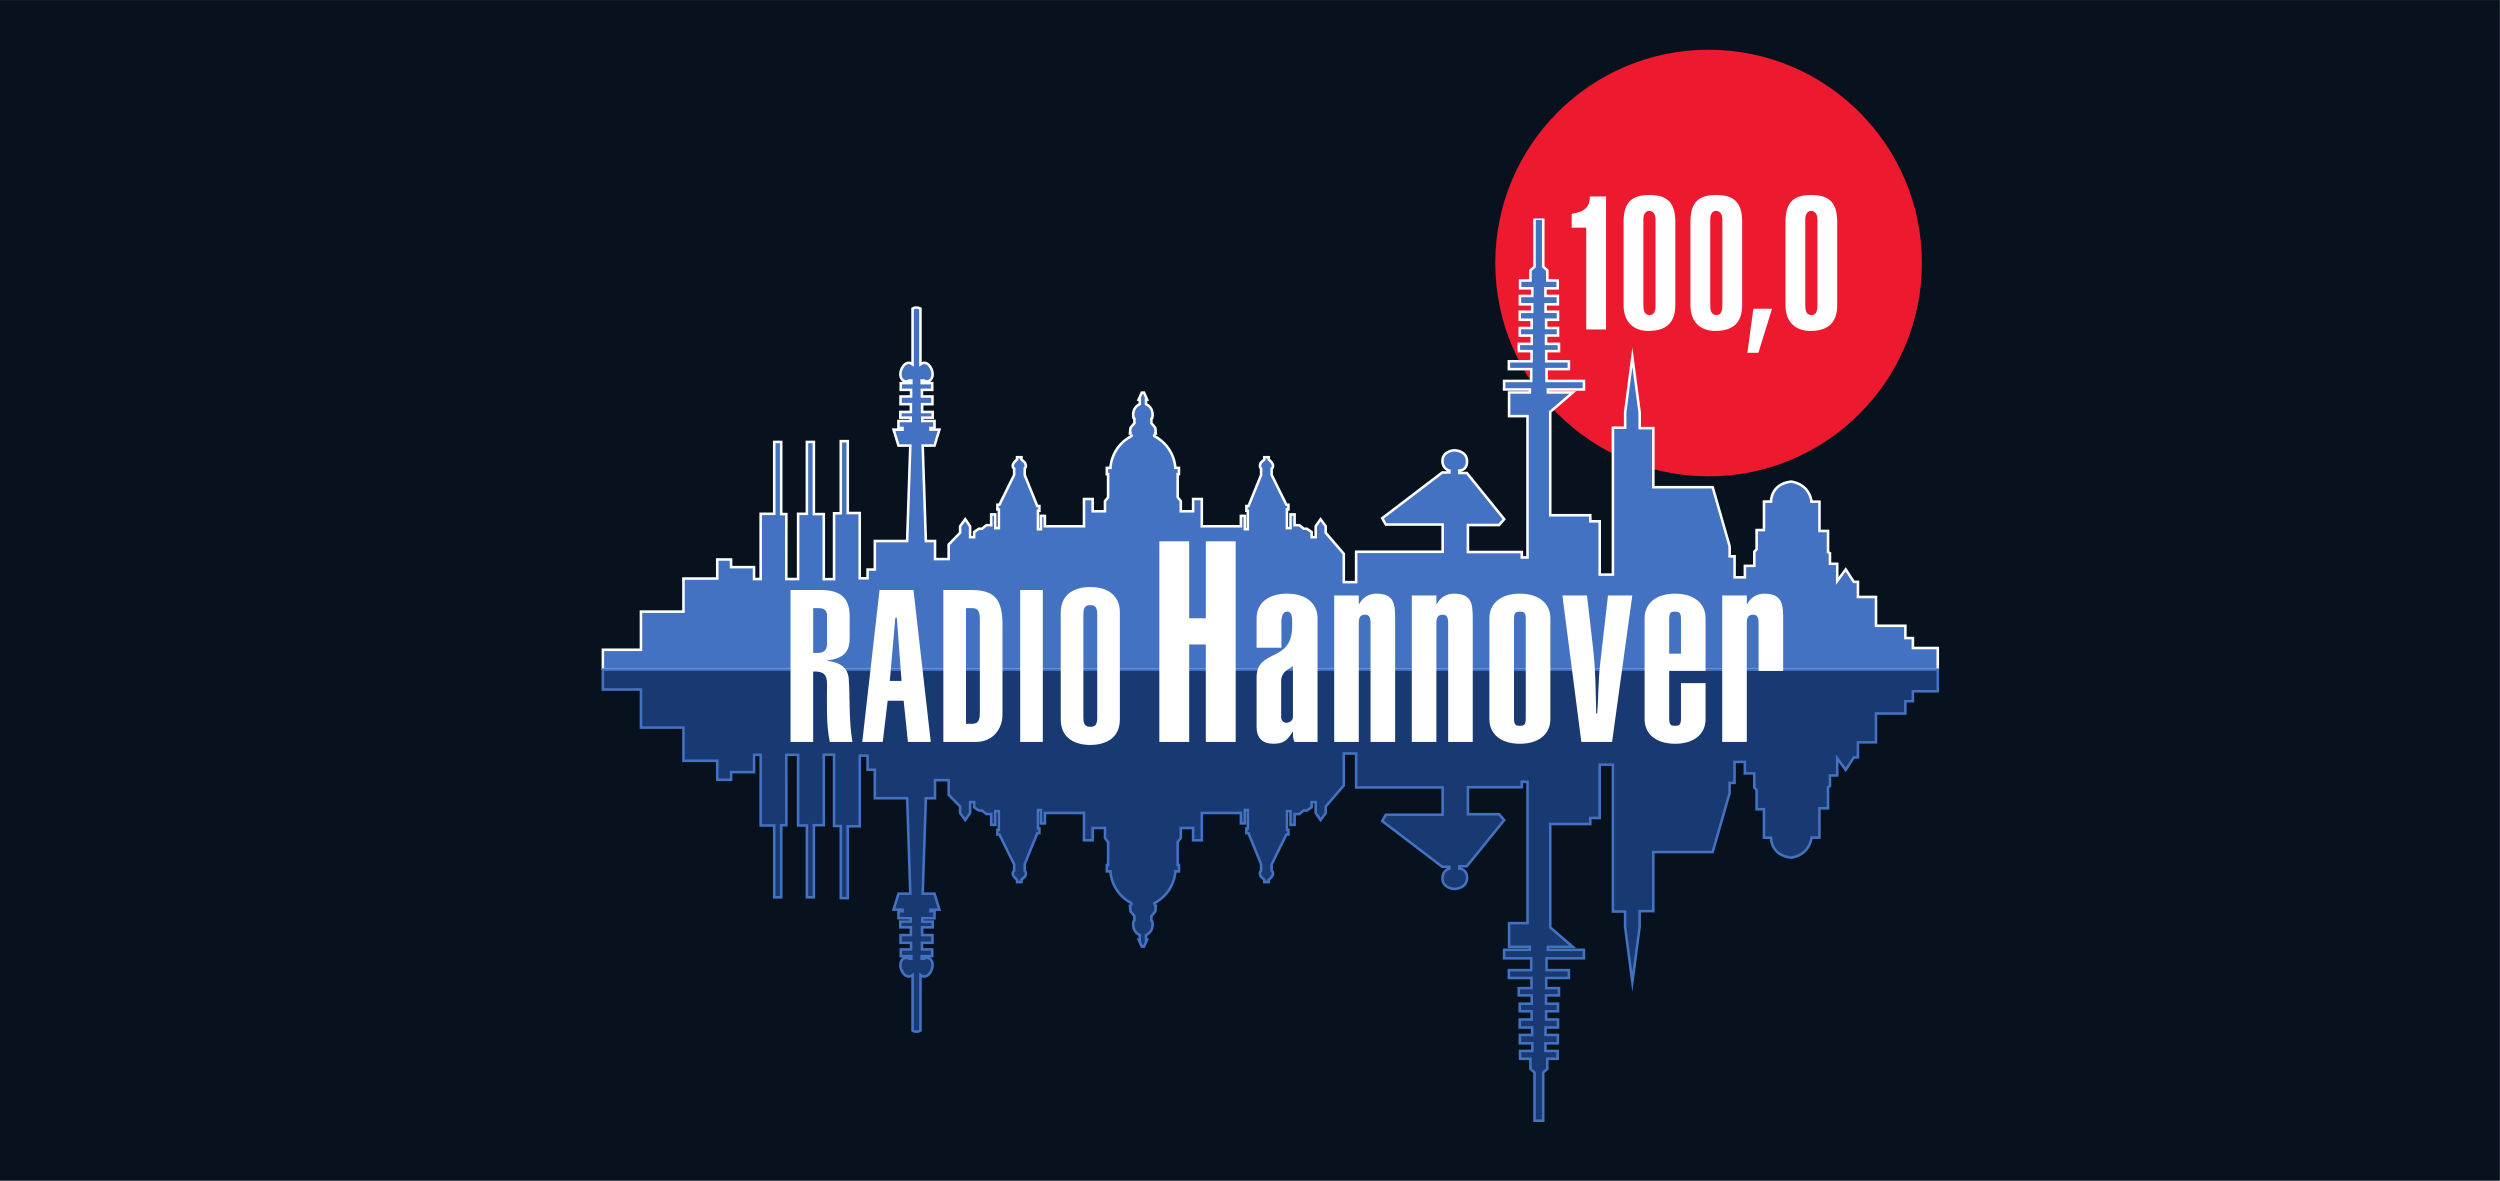 <?xml version="1.0" encoding="UTF-8" standalone="no"?>
<!-- Created with Inkscape (http://www.inkscape.org/) -->

<svg
   xmlns:dc="http://purl.org/dc/elements/1.1/"
   xmlns:cc="http://creativecommons.org/ns#"
   xmlns:rdf="http://www.w3.org/1999/02/22-rdf-syntax-ns#"
   xmlns:svg="http://www.w3.org/2000/svg"
   xmlns="http://www.w3.org/2000/svg"
   xmlns:sodipodi="http://sodipodi.sourceforge.net/DTD/sodipodi-0.dtd"
   xmlns:inkscape="http://www.inkscape.org/namespaces/inkscape"
   version="1.1"
   id="svg2"
   xml:space="preserve"
   width="720"
   height="340"
   viewBox="0 0 720 340"
   sodipodi:docname="logo.svg"
   inkscape:version="0.92.1 r15371"><rect x="0" y="0" width="720" height="340" fill="#333333" stroke="none"/><defs
     id="defs6"><clipPath
       clipPathUnits="userSpaceOnUse"
       id="clipPath138"><path
         d="M 0,0 H 595.276 V 841.89 H 0 Z"
         id="path136"
         inkscape:connector-curvature="0" /></clipPath><clipPath
       clipPathUnits="userSpaceOnUse"
       id="clipPath150"><path
         d="m 62.736,726.6 h 226.295 v 76.376 H 62.736 Z"
         id="path148"
         inkscape:connector-curvature="0" /></clipPath><clipPath
       clipPathUnits="userSpaceOnUse"
       id="clipPath166"><path
         d="M 0,0 H 595.276 V 841.89 H 0 Z"
         id="path164"
         inkscape:connector-curvature="0" /></clipPath></defs><sodipodi:namedview
     pagecolor="#ffffff"
     bordercolor="#666666"
     borderopacity="1"
     objecttolerance="10"
     gridtolerance="10"
     guidetolerance="10"
     inkscape:pageopacity="0"
     inkscape:pageshadow="2"
     inkscape:window-width="1600"
     inkscape:window-height="837"
     id="namedview4"
     showgrid="false"
     inkscape:zoom="0.59465202"
     inkscape:cx="82.495276"
     inkscape:cy="125.24879"
     inkscape:window-x="-8"
     inkscape:window-y="-8"
     inkscape:window-maximized="1"
     inkscape:current-layer="g10" /><g
     id="g10"
     inkscape:groupmode="layer"
     inkscape:label="logo"
     transform="matrix(1.333,0,0,-1.333,0,340)"><path
       d="M 0,-1.5e-5 H 540 V 255 H 0 Z"
       style="fill:#08121f;fill-opacity:1;fill-rule:nonzero;stroke:none;stroke-width:1.074"
       id="path130"
       inkscape:connector-curvature="0" /><g
       id="g4729"
       transform="matrix(1.277,0,0,1.277,-43.546,-39.633)"><g
         transform="translate(73.152,-609.18)"
         id="g132"><g
           clip-path="url(#clipPath138)"
           id="g134"><g
             transform="translate(286.109,795.451)"
             id="g140"><path
               inkscape:connector-curvature="0"
               id="path142"
               style="fill:#ed192e;fill-opacity:1;fill-rule:nonzero;stroke:none"
               d="m 0,0 c 0,-19.932 -16.157,-36.09 -36.087,-36.09 -19.932,0 -36.091,16.158 -36.091,36.09 0,19.93 16.159,36.088 36.091,36.088 C -16.157,36.088 0,19.93 0,0" /></g></g></g><g
         transform="translate(73.152,-609.18)"
         id="g144"><g
           clip-path="url(#clipPath150)"
           id="g146"><g
             transform="translate(284.59,730.317)"
             id="g152"><path
               inkscape:connector-curvature="0"
               id="path154"
               style="fill:#4472c2;fill-opacity:1;fill-rule:nonzero;stroke:none"
               d="m 0,0 v 1.68 h -1.273 v 2.083 h -4.972 v 4.873 h -3.054 v 2.551 h -0.702 l -1.361,2.113 -1.441,-1.955 v 2.901 h -1.229 v 1.784 l -0.326,0.192 v 3.58 h -1.448 v 4.96 h -1.355 c 0,0.338 -0.405,2.915 -3.437,3.397 -3.483,-0.398 -3.408,-3.384 -3.408,-3.384 h -1.191 v -4.816 h -1.245 v -3.273 l -0.39,-0.383 v -2.406 h -1.595 V 11.96 h -1.743 v 3.554 h -0.835 v 1.702 l -2.871,9.989 h -10.042 v 9.998 h -2.31 v 2.626 l -1.237,9.37 -1.22,-9.309 v -2.621 h -2.068 V 12.417 h -2.232 v 9.02 h -1.597 v 1.027 h -6.777 v 17.493 l 3.811,3.276 h -4.208 v 0.51 h 6.098 v 1.442 h -6.326 v 1.998 h 3.781 v 1.329 h -3.838 v 1.718 h 2.162 v 1.226 h -2.192 v 1.407 h 2.028 v 1.281 h -2.014 v 1.391 h 2.015 v 1.355 h -2.107 v 1.262 h 2.084 v 1.412 h -2.106 v 1.294 h 2.073 v 1.319 h -1.753 v 1.708 l -0.69,0.622 v 8.149 h -1.48 v -8.149 l -0.688,-0.622 v -1.708 h -1.753 v -1.319 h 2.07 v -1.294 h -2.109 v -1.412 h 2.09 V 56.89 h -2.108 v -1.355 h 2.016 v -1.391 h -2.016 v -1.281 h 2.03 v -1.407 h -2.193 V 50.23 h 2.159 v -1.718 h -3.834 v -1.329 h 3.781 v -1.998 h -4.589 v -1.442 h 4.361 v -0.51 h -3.519 v -4.001 h 3.118 V 15.325 h -0.961 v 0.913 h -9.12 v 4.569 h 5.277 l 0.86,0.995 -6.319,7.808 h -1.263 v 0.411 c 0,0 1.296,-0.038 1.296,1.559 0,1.595 -1.632,1.867 -2.146,1.867 -0.515,0 -2.016,-0.352 -2.016,-1.782 0,-1.414 1.177,-1.661 1.177,-1.661 v -0.308 h -1.207 l -10.164,-7.74 0.613,-1.064 h 9.615 v -4.61 h -14.638 v -5.14 h -2.087 v 4.797 l -3.063,3.565 v 1.105 l -0.865,1.182 -0.826,-1.192 v -1.85 h -0.684 v 0.876 l -0.803,0.552 h -0.53 l -0.748,0.603 h -0.801 v 1.821 h -0.695 v -2.315 h -0.605 v 3.157 h 0.25 v 0.798 h -0.34 l -2.499,5.054 v 1.05 c 0,0 0.542,0.356 0.016,1.055 -0.296,0.33 -0.501,0.507 -0.501,0.507 v 0.374 h -0.757 v -0.389 l -0.577,-0.522 c 0,0 -0.39,-0.696 0.036,-0.996 v -1.112 l -2.127,-5.241 h -0.358 v -0.805 h 0.239 V 20.1 h -0.502 v 2.259 h -0.672 v -1.76 h -6.61 v 4.613 h -1.47 v -2.08 h -2.082 v 1.71 l -0.529,0.664 v 3.905 h 0.216 v 1.067 h -0.619 c 0,0 -0.009,3.447 -3.545,5.397 0,0.43 -0.052,0.421 -0.052,0.421 h 0.308 l -0.094,0.954 -0.664,0.797 v 0.764 l 0.138,0.08 c 0,0 0.478,1.626 -1.048,2.378 v 0.763 h 0.187 l -0.516,1.174 h -0.393 l -0.516,-1.174 h 0.187 v -0.763 c -1.526,-0.752 -1.048,-2.378 -1.048,-2.378 l 0.139,-0.08 v -0.764 l -0.664,-0.797 -0.093,-0.954 h 0.305 c 0,0 -0.051,0.009 -0.051,-0.421 -3.536,-1.95 -3.545,-5.397 -3.545,-5.397 h -0.619 v -1.067 h 0.216 v -3.905 l -0.529,-0.664 v -1.71 h -2.081 v 2.08 h -1.471 v -4.613 h -6.61 v 1.76 h -0.672 V 20.1 h -0.504 v 3.116 h 0.241 v 0.805 h -0.357 l -2.128,5.241 v 1.112 c 0.427,0.3 0.036,0.996 0.036,0.996 l -0.577,0.522 v 0.389 h -0.757 v -0.374 c 0,0 -0.204,-0.177 -0.5,-0.507 -0.527,-0.699 0.014,-1.055 0.014,-1.055 v -1.05 l -2.496,-5.054 h -0.341 v -0.798 h 0.249 v -3.157 h -0.605 v 2.315 h -0.696 V 20.78 h -0.8 l -0.748,-0.603 h -0.53 l -0.804,-0.552 v -0.876 h -0.684 v 1.85 l -0.824,1.192 -0.866,-1.182 v -1.105 l -1.937,-1.997 v -2.463 h -2.31 v 3.055 h -1.549 l -0.533,16.148 h 1.998 l 0.832,2.702 h -1.516 v 0.27 h 0.688 v 1.186 h -2.071 v 0.565 h 1.759 v 0.963 h -1.787 v 1.314 h 1.749 v 1.307 h -1.783 v 1.118 h 1.742 v 1.14 h -1.789 v 0.443 h 0.374 c 0,0 0.339,-0.285 0.864,-0.076 0.525,0.208 0.798,1.007 0.485,1.869 -0.342,0.935 -1.123,1.583 -1.926,0.97 v 9.412 c 0,0 -0.67,0.374 -1.337,0 v -9.412 c -0.804,0.613 -1.584,-0.035 -1.925,-0.97 -0.315,-0.862 -0.043,-1.661 0.482,-1.869 0.527,-0.209 0.864,0.076 0.864,0.076 h 0.376 v -0.443 h -1.791 v -1.14 h 1.744 v -1.118 h -1.782 v -1.307 h 1.748 v -1.314 h -1.786 V 38.97 h 1.756 v -0.565 h -2.071 v -1.186 h 0.69 v -0.27 h -1.515 l 0.831,-2.702 h 1.998 l -0.534,-16.148 h -5.466 v -4.821 h -1.228 v -1.475 h -1.325 v 11.041 h -2.025 v 12.154 h -1.184 v -12.2 h -1.136 V 11.654 l -1.739,-0.006 v 11.015 h -1.677 v 12.2 h -1.183 V 22.71 h -1.484 V 11.668 h -2.002 l 0.011,10.995 h -0.869 v 12.2 h -1.181 V 22.71 h -2.295 V 11.668 h -1.119 v 2.015 h -3.89 v 1.296 h -2.337 v -3.221 h -5.717 V 6.153 h -7.189 v -6.449 h -6.447 V -3.66 H 4.208 V 0 Z" /></g><g
             transform="translate(284.59,730.317)"
             id="g156"><path
               inkscape:connector-curvature="0"
               id="path158"
               style="fill:none;stroke:#ffffff;stroke-width:0.432;stroke-linecap:butt;stroke-linejoin:miter;stroke-miterlimit:10;stroke-dasharray:none;stroke-opacity:1"
               d="m 0,0 v 1.68 h -1.273 v 2.083 h -4.972 v 4.873 h -3.054 v 2.551 h -0.702 l -1.361,2.113 -1.441,-1.955 v 2.901 h -1.229 v 1.784 l -0.326,0.192 v 3.58 h -1.448 v 4.96 h -1.355 c 0,0.338 -0.405,2.915 -3.437,3.397 -3.483,-0.398 -3.408,-3.384 -3.408,-3.384 h -1.191 v -4.816 h -1.245 v -3.273 l -0.39,-0.383 v -2.406 h -1.595 V 11.96 h -1.743 v 3.554 h -0.835 v 1.702 l -2.871,9.989 h -10.042 v 9.998 h -2.31 v 2.626 l -1.237,9.37 -1.22,-9.309 v -2.621 h -2.068 V 12.417 h -2.232 v 9.02 h -1.597 v 1.027 h -6.777 v 17.493 l 3.811,3.276 h -4.208 v 0.51 h 6.098 v 1.442 h -6.326 v 1.998 h 3.781 v 1.329 h -3.838 v 1.718 h 2.162 v 1.226 h -2.192 v 1.407 h 2.028 v 1.281 h -2.014 v 1.391 h 2.015 v 1.355 h -2.107 v 1.262 h 2.084 v 1.412 h -2.106 v 1.294 h 2.073 v 1.319 h -1.753 v 1.708 l -0.69,0.622 v 8.149 h -1.48 v -8.149 l -0.688,-0.622 v -1.708 h -1.753 v -1.319 h 2.07 v -1.294 h -2.109 v -1.412 h 2.09 V 56.89 h -2.108 v -1.355 h 2.016 v -1.391 h -2.016 v -1.281 h 2.03 v -1.407 h -2.193 V 50.23 h 2.159 v -1.718 h -3.834 v -1.329 h 3.781 v -1.998 h -4.589 v -1.442 h 4.361 v -0.51 h -3.519 v -4.001 h 3.118 V 15.325 h -0.961 v 0.913 h -9.12 v 4.569 h 5.277 l 0.86,0.995 -6.319,7.808 h -1.263 v 0.411 c 0,0 1.296,-0.038 1.296,1.559 0,1.595 -1.632,1.867 -2.146,1.867 -0.515,0 -2.016,-0.352 -2.016,-1.782 0,-1.414 1.177,-1.661 1.177,-1.661 v -0.308 h -1.207 l -10.164,-7.74 0.613,-1.064 h 9.615 v -4.61 h -14.638 v -5.14 h -2.087 v 4.797 l -3.063,3.565 v 1.105 l -0.865,1.182 -0.826,-1.192 v -1.85 h -0.684 v 0.876 l -0.803,0.552 h -0.53 l -0.748,0.603 h -0.801 v 1.821 h -0.695 v -2.315 h -0.605 v 3.157 h 0.25 v 0.798 h -0.34 l -2.499,5.054 v 1.05 c 0,0 0.542,0.356 0.016,1.055 -0.296,0.33 -0.501,0.507 -0.501,0.507 v 0.374 h -0.757 v -0.389 l -0.577,-0.522 c 0,0 -0.39,-0.696 0.036,-0.996 v -1.112 l -2.127,-5.241 h -0.358 v -0.805 h 0.239 V 20.1 h -0.502 v 2.259 h -0.672 v -1.76 h -6.61 v 4.613 h -1.47 v -2.08 h -2.082 v 1.71 l -0.529,0.664 v 3.905 h 0.216 v 1.067 h -0.619 c 0,0 -0.009,3.447 -3.545,5.397 0,0.43 -0.052,0.421 -0.052,0.421 h 0.308 l -0.094,0.954 -0.664,0.797 v 0.764 l 0.138,0.08 c 0,0 0.478,1.626 -1.048,2.378 v 0.763 h 0.187 l -0.516,1.174 h -0.393 l -0.516,-1.174 h 0.187 v -0.763 c -1.526,-0.752 -1.048,-2.378 -1.048,-2.378 l 0.139,-0.08 v -0.764 l -0.664,-0.797 -0.093,-0.954 h 0.305 c 0,0 -0.051,0.009 -0.051,-0.421 -3.536,-1.95 -3.545,-5.397 -3.545,-5.397 h -0.619 v -1.067 h 0.216 v -3.905 l -0.529,-0.664 v -1.71 h -2.081 v 2.08 h -1.471 v -4.613 h -6.61 v 1.76 h -0.672 V 20.1 h -0.504 v 3.116 h 0.241 v 0.805 h -0.357 l -2.128,5.241 v 1.112 c 0.427,0.3 0.036,0.996 0.036,0.996 l -0.577,0.522 v 0.389 h -0.757 v -0.374 c 0,0 -0.204,-0.177 -0.5,-0.507 -0.527,-0.699 0.014,-1.055 0.014,-1.055 v -1.05 l -2.496,-5.054 h -0.341 v -0.798 h 0.249 v -3.157 h -0.605 v 2.315 h -0.696 V 20.78 h -0.8 l -0.748,-0.603 h -0.53 l -0.804,-0.552 v -0.876 h -0.684 v 1.85 l -0.824,1.192 -0.866,-1.182 v -1.105 l -1.937,-1.997 v -2.463 h -2.31 v 3.055 h -1.549 l -0.533,16.148 h 1.998 l 0.832,2.702 h -1.516 v 0.27 h 0.688 v 1.186 h -2.071 v 0.565 h 1.759 v 0.963 h -1.787 v 1.314 h 1.749 v 1.307 h -1.783 v 1.118 h 1.742 v 1.14 h -1.789 v 0.443 h 0.374 c 0,0 0.339,-0.285 0.864,-0.076 0.525,0.208 0.798,1.007 0.485,1.869 -0.342,0.935 -1.123,1.583 -1.926,0.97 v 9.412 c 0,0 -0.67,0.374 -1.337,0 v -9.412 c -0.804,0.613 -1.584,-0.035 -1.925,-0.97 -0.315,-0.862 -0.043,-1.661 0.482,-1.869 0.527,-0.209 0.864,0.076 0.864,0.076 h 0.376 v -0.443 h -1.791 v -1.14 h 1.744 v -1.118 h -1.782 v -1.307 h 1.748 v -1.314 h -1.786 V 38.97 h 1.756 v -0.565 h -2.071 v -1.186 h 0.69 v -0.27 h -1.515 l 0.831,-2.702 h 1.998 l -0.534,-16.148 h -5.466 v -4.821 h -1.228 v -1.475 h -1.325 v 11.041 h -2.025 v 12.154 h -1.184 v -12.2 h -1.136 V 11.654 l -1.739,-0.006 v 11.015 h -1.677 v 12.2 h -1.183 V 22.71 h -1.484 V 11.668 h -2.002 l 0.011,10.995 h -0.869 v 12.2 h -1.181 V 22.71 h -2.295 V 11.668 h -1.119 v 2.015 h -3.89 v 1.296 h -2.337 v -3.221 h -5.717 V 6.153 h -7.189 v -6.449 h -6.447 V -3.66 H 4.208 V 0 Z" /></g></g></g><g
         transform="translate(73.152,-609.18)"
         id="g160"><g
           clip-path="url(#clipPath166)"
           id="g162"><g
             transform="translate(288.8,726.659)"
             id="g168"><path
               inkscape:connector-curvature="0"
               id="path170"
               style="fill:#193972;fill-opacity:1;fill-rule:nonzero;stroke:none"
               d="m 0,0 h -225.857 v -3.363 h 6.45 V -9.81 h 7.189 v -5.608 h 5.716 v -3.219 h 2.338 v 1.296 h 3.89 v 2.933 h 1.116 v -11.961 h 2.295 v -12.153 h 1.183 v 12.199 h 0.868 l -0.009,11.915 h 2 v -11.961 h 1.485 v -12.153 h 1.181 v 12.199 h 1.68 v 11.935 l 1.736,-0.006 v -12.064 h 1.139 v -12.199 h 1.181 v 12.155 h 2.026 v 11.96 h 1.324 v -2.395 h 1.228 v -4.82 h 5.467 l 0.534,-16.148 h -1.997 l -0.831,-2.704 h 1.514 v -0.269 h -0.688 v -1.186 h 2.07 v -0.565 h -1.758 v -0.965 h 1.786 v -1.313 h -1.748 v -1.307 h 1.782 v -1.116 h -1.742 v -1.142 h 1.789 v -0.441 h -0.374 c 0,0 -0.181,0.15 -0.483,0.15 -0.111,0 -0.239,-0.019 -0.38,-0.076 -0.525,-0.207 -0.799,-1.007 -0.483,-1.868 0.247,-0.681 0.729,-1.211 1.283,-1.211 0.207,0 0.423,0.075 0.641,0.241 v -9.41 c 0.222,-0.126 0.444,-0.167 0.643,-0.167 0.396,0 0.695,0.167 0.695,0.167 v 9.41 c 0.218,-0.166 0.434,-0.241 0.641,-0.241 0.553,0 1.035,0.53 1.283,1.211 0.314,0.861 0.042,1.661 -0.485,1.868 -0.141,0.057 -0.269,0.076 -0.38,0.076 -0.302,0 -0.482,-0.15 -0.482,-0.15 h -0.376 v 0.441 h 1.792 v 1.142 h -1.743 v 1.116 h 1.783 v 1.307 h -1.748 v 1.313 h 1.786 v 0.965 h -1.761 v 0.565 h 2.073 v 1.186 h -0.688 v 0.269 h 1.514 l -0.831,2.704 h -1.999 l 0.534,16.148 h 1.548 v 3.054 h 2.311 v -2.464 l 1.938,-1.996 v -1.104 l 0.866,-1.182 0.822,1.193 v 1.849 h 0.685 v -0.876 l 0.806,-0.553 h 0.53 l 0.747,-0.603 h 0.799 v -1.82 h 0.695 v 2.313 h 0.605 v -3.155 h -0.249 v -0.8 h 0.341 l 2.498,-5.052 v -1.051 c 0,0 -0.543,-0.356 -0.016,-1.055 0.296,-0.331 0.501,-0.507 0.501,-0.507 v -0.374 h 0.756 v 0.389 l 0.579,0.522 c 0,0 0.391,0.695 -0.038,0.995 v 1.113 l 2.128,5.24 h 0.357 v 0.806 h -0.239 v 3.117 h 0.503 v -2.26 h 0.671 v 1.762 h 6.611 v -4.614 h 1.471 v 2.079 h 2.083 v -1.711 l 0.529,-0.665 v -3.903 h -0.217 v -1.067 h 0.617 c 0,0 0.009,-3.448 3.547,-5.397 0,-0.403 0.045,-0.42 0.05,-0.42 h 10e-4 -10e-4 -0.306 l 0.093,-0.956 0.666,-0.796 v -0.766 l -0.14,-0.079 c 0,0 -0.479,-1.626 1.047,-2.377 v -0.763 h -0.185 l 0.514,-1.175 h 0.394 l 0.515,1.175 h -0.187 v 0.763 c 1.529,0.751 1.05,2.377 1.05,2.377 l -0.14,0.079 v 0.766 l 0.666,0.796 0.092,0.956 h -0.307 -0.001 0.001 c 0.006,0 0.051,0.017 0.051,0.42 3.538,1.949 3.546,5.397 3.546,5.397 h 0.619 v 1.067 h -0.216 v 3.903 l 0.528,0.665 v 1.711 h 2.082 v -2.079 h 1.472 v 4.614 h 6.611 v -1.762 h 0.669 v 2.26 h 0.505 v -3.117 h -0.242 v -0.806 h 0.36 l 2.125,-5.24 v -1.113 c -0.426,-0.3 -0.036,-0.995 -0.036,-0.995 l 0.577,-0.522 v -0.389 h 0.757 v 0.374 c 0,0 0.207,0.176 0.503,0.507 0.524,0.699 -0.018,1.055 -0.018,1.055 v 1.051 l 2.5,5.052 h 0.339 v 0.8 h -0.247 v 3.155 h 0.605 v -2.313 h 0.693 v 1.82 h 0.801 l 0.748,0.603 h 0.528 l 0.805,0.553 v 0.876 h 0.684 v -1.849 l 0.825,-1.193 0.866,1.182 v 1.104 l 3.063,3.565 v 5.408 h 2.087 v -5.75 h 14.636 v -4.612 h -9.613 l -0.611,-1.062 10.16,-7.741 h 1.207 v -0.309 c 0,0 -1.173,-0.246 -1.173,-1.661 0,-1.43 1.5,-1.783 2.012,-1.783 0.514,0 2.15,0.273 2.15,1.869 0,1.526 -1.184,1.559 -1.29,1.559 h -0.008 v 0.41 h 1.261 l 6.323,7.808 -0.864,0.997 h -5.273 v 4.568 h 9.116 v 0.912 h 0.965 v -23.907 h -3.118 v -4 h 3.515 v -0.509 h -4.359 v -1.443 h 4.588 v -1.998 h -3.782 v -1.329 h 3.836 v -1.72 h -2.16 v -1.225 h 2.192 v -1.405 h -2.026 v -1.282 h 2.012 v -1.391 h -2.014 v -1.355 h 2.106 v -1.262 h -2.086 v -1.412 h 2.109 v -1.294 h -2.074 v -1.319 h 1.755 v -1.709 l 0.69,-0.62 v -8.151 h 1.476 v 8.151 l 0.69,0.62 v 1.709 h 1.753 v 1.319 h -2.072 v 1.294 h 2.109 v 1.412 h -2.088 v 1.262 h 2.108 v 1.355 h -2.014 v 1.391 h 2.012 v 1.282 h -2.028 v 1.405 h 2.193 v 1.225 h -2.159 v 1.72 h 3.836 v 1.329 h -3.781 v 1.998 h 6.324 v 1.443 h -6.096 v 0.509 h 4.207 l -3.808,3.275 v 17.492 h 6.773 v 1.028 h 1.599 v 9.02 h 2.232 v -24.851 h 2.067 v -2.619 l 1.221,-9.312 1.239,9.37 v 2.627 h 2.306 v 9.997 h 10.042 l 2.872,9.989 v 1.704 h 0.835 v 3.555 h 1.742 v -1.939 h 1.596 v -2.407 l 0.391,-0.383 v -3.272 h 1.246 v -4.816 h 1.192 c 0,0 -0.075,-2.987 3.408,-3.384 3.031,0.482 3.434,3.059 3.434,3.396 h 1.354 v 4.962 h 1.448 v 3.579 l 0.328,0.193 v 1.785 h 1.23 v 2.9 l 1.442,-1.956 1.361,2.113 h 0.698 v 2.549 h 3.056 v 4.875 h 4.971 v 2.083 h 1.272 v 1.68 H 0 Z" /></g><g
             transform="translate(288.8,726.659)"
             id="g172"><path
               inkscape:connector-curvature="0"
               id="path174"
               style="fill:none;stroke:#4472c2;stroke-width:0.432;stroke-linecap:butt;stroke-linejoin:miter;stroke-miterlimit:10;stroke-dasharray:none;stroke-opacity:1"
               d="m 0,0 h -225.857 v -3.363 h 6.45 V -9.81 h 7.189 v -5.608 h 5.716 v -3.219 h 2.338 v 1.296 h 3.89 v 2.933 h 1.116 v -11.961 h 2.295 v -12.153 h 1.183 v 12.199 h 0.868 l -0.009,11.915 h 2 v -11.961 h 1.485 v -12.153 h 1.181 v 12.199 h 1.68 v 11.935 l 1.736,-0.006 v -12.064 h 1.139 v -12.199 h 1.181 v 12.155 h 2.026 v 11.96 h 1.324 v -2.395 h 1.228 v -4.82 h 5.467 l 0.534,-16.148 h -1.997 l -0.831,-2.704 h 1.514 v -0.269 h -0.688 v -1.186 h 2.07 v -0.565 h -1.758 v -0.965 h 1.786 v -1.313 h -1.748 v -1.307 h 1.782 v -1.116 h -1.742 v -1.142 h 1.789 v -0.441 h -0.374 c 0,0 -0.181,0.15 -0.483,0.15 -0.111,0 -0.239,-0.019 -0.38,-0.076 -0.525,-0.207 -0.799,-1.007 -0.483,-1.868 0.247,-0.681 0.729,-1.211 1.283,-1.211 0.207,0 0.423,0.075 0.641,0.241 v -9.41 c 0.222,-0.126 0.444,-0.167 0.643,-0.167 0.396,0 0.695,0.167 0.695,0.167 v 9.41 c 0.218,-0.166 0.434,-0.241 0.641,-0.241 0.553,0 1.035,0.53 1.283,1.211 0.314,0.861 0.042,1.661 -0.485,1.868 -0.141,0.057 -0.269,0.076 -0.38,0.076 -0.302,0 -0.482,-0.15 -0.482,-0.15 h -0.376 v 0.441 h 1.792 v 1.142 h -1.743 v 1.116 h 1.783 v 1.307 h -1.748 v 1.313 h 1.786 v 0.965 h -1.761 v 0.565 h 2.073 v 1.186 h -0.688 v 0.269 h 1.514 l -0.831,2.704 h -1.999 l 0.534,16.148 h 1.548 v 3.054 h 2.311 v -2.464 l 1.938,-1.996 v -1.104 l 0.866,-1.182 0.822,1.193 v 1.849 h 0.685 v -0.876 l 0.806,-0.553 h 0.53 l 0.747,-0.603 h 0.799 v -1.82 h 0.695 v 2.313 h 0.605 v -3.155 h -0.249 v -0.8 h 0.341 l 2.498,-5.052 v -1.051 c 0,0 -0.543,-0.356 -0.016,-1.055 0.296,-0.331 0.501,-0.507 0.501,-0.507 v -0.374 h 0.756 v 0.389 l 0.579,0.522 c 0,0 0.391,0.695 -0.038,0.995 v 1.113 l 2.128,5.24 h 0.357 v 0.806 h -0.239 v 3.117 h 0.503 v -2.26 h 0.671 v 1.762 h 6.611 v -4.614 h 1.471 v 2.079 h 2.083 v -1.711 l 0.529,-0.665 v -3.903 h -0.217 v -1.067 h 0.617 c 0,0 0.009,-3.448 3.547,-5.397 0,-0.403 0.045,-0.42 0.05,-0.42 h 10e-4 -10e-4 -0.306 l 0.093,-0.956 0.666,-0.796 v -0.766 l -0.14,-0.079 c 0,0 -0.479,-1.626 1.047,-2.377 v -0.763 h -0.185 l 0.514,-1.175 h 0.394 l 0.515,1.175 h -0.187 v 0.763 c 1.529,0.751 1.05,2.377 1.05,2.377 l -0.14,0.079 v 0.766 l 0.666,0.796 0.092,0.956 h -0.307 -0.001 0.001 c 0.006,0 0.051,0.017 0.051,0.42 3.538,1.949 3.546,5.397 3.546,5.397 h 0.619 v 1.067 h -0.216 v 3.903 l 0.528,0.665 v 1.711 h 2.082 v -2.079 h 1.472 v 4.614 h 6.611 v -1.762 h 0.669 v 2.26 h 0.505 v -3.117 h -0.242 v -0.806 h 0.36 l 2.125,-5.24 v -1.113 c -0.426,-0.3 -0.036,-0.995 -0.036,-0.995 l 0.577,-0.522 v -0.389 h 0.757 v 0.374 c 0,0 0.207,0.176 0.503,0.507 0.524,0.699 -0.018,1.055 -0.018,1.055 v 1.051 l 2.5,5.052 h 0.339 v 0.8 h -0.247 v 3.155 h 0.605 v -2.313 h 0.693 v 1.82 h 0.801 l 0.748,0.603 h 0.528 l 0.805,0.553 v 0.876 h 0.684 v -1.849 l 0.825,-1.193 0.866,1.182 v 1.104 l 3.063,3.565 v 5.408 h 2.087 v -5.75 h 14.636 v -4.612 h -9.613 l -0.611,-1.062 10.16,-7.741 h 1.207 v -0.309 c 0,0 -1.173,-0.246 -1.173,-1.661 0,-1.43 1.5,-1.783 2.012,-1.783 0.514,0 2.15,0.273 2.15,1.869 0,1.526 -1.184,1.559 -1.29,1.559 h -0.008 v 0.41 h 1.261 l 6.323,7.808 -0.864,0.997 h -5.273 v 4.568 h 9.116 v 0.912 h 0.965 v -23.907 h -3.118 v -4 h 3.515 v -0.509 h -4.359 v -1.443 h 4.588 v -1.998 h -3.782 v -1.329 h 3.836 v -1.72 h -2.16 v -1.225 h 2.192 v -1.405 h -2.026 v -1.282 h 2.012 v -1.391 h -2.014 v -1.355 h 2.106 v -1.262 h -2.086 v -1.412 h 2.109 v -1.294 h -2.074 v -1.319 h 1.755 v -1.709 l 0.69,-0.62 v -8.151 h 1.476 v 8.151 l 0.69,0.62 v 1.709 h 1.753 v 1.319 h -2.072 v 1.294 h 2.109 v 1.412 h -2.088 v 1.262 h 2.108 v 1.355 h -2.014 v 1.391 h 2.012 v 1.282 h -2.028 v 1.405 h 2.193 v 1.225 h -2.159 v 1.72 h 3.836 v 1.329 h -3.781 v 1.998 h 6.324 v 1.443 h -6.096 v 0.509 h 4.207 l -3.808,3.275 v 17.492 h 6.773 v 1.028 h 1.599 v 9.02 h 2.232 v -24.851 h 2.067 v -2.619 l 1.221,-9.312 1.239,9.37 v 2.627 h 2.306 v 9.997 h 10.042 l 2.872,9.989 v 1.704 h 0.835 v 3.555 h 1.742 v -1.939 h 1.596 v -2.407 l 0.391,-0.383 v -3.272 h 1.246 v -4.816 h 1.192 c 0,0 -0.075,-2.987 3.408,-3.384 3.031,0.482 3.434,3.059 3.434,3.396 h 1.354 v 4.962 h 1.448 v 3.579 l 0.328,0.193 v 1.785 h 1.23 v 2.9 l 1.442,-1.956 1.361,2.113 h 0.698 v 2.549 h 3.056 v 4.875 h 4.971 v 2.083 h 1.272 v 1.68 H 0 Z" /></g><g
             transform="translate(98.527,714.422)"
             id="g176"><path
               inkscape:connector-curvature="0"
               id="path178"
               style="fill:#ffffff;fill-opacity:1;fill-rule:nonzero;stroke:none"
               d="M 0,0 V 11.917 C 1.769,11.989 2.347,11.375 2.347,9.822 2.347,6.825 2.167,2.961 2.817,0 H 6.644 C 6.031,3.539 6.247,7.15 6.031,10.581 5.886,12.928 4.081,13.505 2.383,13.722 v 0.072 c 3.25,0.361 3.792,1.95 3.792,3.864 v 3.647 c 0,3.323 -1.878,4.406 -4.947,4.406 H -3.828 V 0 Z m 0,22.642 h 0.903 c 0.866,0 1.444,-0.289 1.444,-1.264 v -4.659 c 0,-0.939 -0.289,-1.661 -1.625,-1.661 H 0 Z m 12.964,-12.314 0.938,10.689 h 0.253 L 14.95,10.328 Z M 8.305,0 h 3.467 l 0.83,6.969 h 2.709 L 16.033,0 h 3.864 L 16.972,25.711 H 11.23 Z m 13.722,0 h 5.453 c 2.961,0 4.55,2.203 4.55,4.658 v 15.239 c 0,4.514 -1.589,5.814 -5.381,5.814 h -4.622 z m 3.828,22.642 h 0.903 c 0.975,0 1.444,-0.253 1.444,-1.914 V 4.983 c 0,-1.661 -0.469,-1.914 -1.444,-1.914 h -0.903 z m 12.999,3.069 H 35.026 V 0 h 3.828 z m 6.861,-4.153 c 0,1.3 0.397,1.589 1.192,1.589 0.758,0 1.155,-0.289 1.155,-1.589 V 4.153 c 0,-1.3 -0.397,-1.589 -1.155,-1.589 -0.795,0 -1.192,0.289 -1.192,1.589 z M 41.887,3.828 c 0,-3.359 2.637,-4.334 4.984,-4.334 2.383,0 5.019,0.975 5.019,4.334 v 18.055 c 0,3.359 -2.636,4.333 -5.019,4.333 -2.347,0 -4.984,-0.974 -4.984,-4.333 z M 63.62,0 v 16.493 h 2.812 V 0 h 5.053 V 33.938 H 66.432 V 20.926 H 63.62 V 33.938 H 58.567 V 0 Z m 17.553,4.247 c 0,-0.564 -0.433,-0.91 -0.996,-0.997 -0.564,-0.043 -0.91,0.303 -0.997,0.823 v 6.24 c 0,1.3 0.823,1.82 1.993,2.514 z m 4.16,16.683 c 0,2.557 -1.993,4.16 -5.156,4.16 -3.164,0 -5.157,-1.603 -5.157,-4.16 v -4.983 h 4.203 v 3.25 c 0,0.866 -0.216,2.86 0.997,2.86 0.997,0 0.823,-1.734 0.823,-2.47 0,-6.327 -6.023,-3.684 -6.023,-8.71 v -8.32 c 0,-1.864 0.997,-2.86 2.817,-2.86 1.733,0 2.383,0.563 3.25,1.993 h 0.086 c 0,-0.563 0,-1.17 0.26,-1.69 h 3.9 z M 88.15,0 h 4.16 v 20.02 c 0,0.693 0.043,1.516 1.083,1.516 0.867,0 0.91,-0.823 0.91,-1.516 V 0 h 4.16 v 20.627 c 0,2.6 -0.043,4.463 -3.206,4.463 -1.127,0 -2.254,-0.564 -2.86,-1.733 H 92.31 v 1.429 h -4.16 z m 13.13,0 h 4.16 v 20.02 c 0,0.693 0.043,1.516 1.083,1.516 0.867,0 0.91,-0.823 0.91,-1.516 V 0 h 4.16 v 20.627 c 0,2.6 -0.043,4.463 -3.206,4.463 -1.127,0 -2.254,-0.564 -2.86,-1.733 h -0.087 v 1.429 h -4.16 z m 23.443,20.93 c 0,2.557 -1.993,4.16 -5.157,4.16 -3.163,0 -5.156,-1.603 -5.156,-4.16 V 3.857 c 0,-2.557 1.993,-4.16 5.156,-4.16 3.164,0 5.157,1.603 5.157,4.16 z m -4.16,-16.987 c 0,-1.126 -0.39,-1.213 -0.997,-1.213 -0.606,0 -0.996,0.087 -0.996,1.213 v 16.9 c 0,1.127 0.39,1.214 0.996,1.214 0.607,0 0.997,-0.087 0.997,-1.214 z M 129.966,0 h 5.2 l 3.424,24.786 h -4.117 l -1.3,-11.353 c -0.347,-2.86 -0.303,-5.763 -0.52,-8.623 h -0.173 c -0.087,3.77 -0.087,7.28 -0.564,11.353 l -0.996,8.623 h -4.16 z m 16.857,9.95 V 3.943 c 0,-1.126 -0.39,-1.213 -0.997,-1.213 -0.606,0 -0.996,0.087 -0.996,1.213 v 8.087 h 6.153 v 8.9 c 0,2.557 -1.993,4.16 -5.157,4.16 -3.163,0 -5.156,-1.603 -5.156,-4.16 V 3.857 c 0,-2.557 1.993,-4.16 5.156,-4.16 3.164,0 5.157,1.603 5.157,4.16 V 9.95 Z m 0,4.984 h -1.993 v 5.909 c 0,1.127 0.39,1.214 0.996,1.214 0.607,0 0.997,-0.087 0.997,-1.214 z M 153.8,0 h 4.16 v 20.02 c 0,0.693 0.043,1.516 1.083,1.516 0.866,0 0.91,-0.823 0.91,-1.516 v -8.002 h 4.16 v 8.349 c 0,2.599 0.086,4.723 -3.207,4.723 -1.127,0 -2.253,-0.564 -2.86,-1.733 h -0.086 v 1.429 h -4.16 z" /></g><g
             transform="translate(226.859,801.433)"
             id="g180"><path
               inkscape:connector-curvature="0"
               id="path182"
               style="fill:#ffffff;fill-opacity:1;fill-rule:nonzero;stroke:none"
               d="M 0,0 H 2.464 V -17.218 H 5.813 V 5.276 H 3.064 C 3.096,3.222 1.832,2.622 0,2.338 Z m 8.782,-13.111 c 0,-2.969 1.801,-4.359 4.202,-4.359 2.97,0 4.549,1.358 4.549,4.359 V 1.011 c 0,3.475 -1.611,4.518 -4.391,4.518 -2.78,0 -4.36,-1.043 -4.36,-4.518 z m 3.349,14.533 c 0,0.884 0.442,1.421 0.948,1.421 0.663,0 1.106,-0.537 1.106,-1.421 v -14.533 c 0,-0.631 -0.064,-1.674 -0.98,-1.674 -1.011,0 -1.074,0.948 -1.074,1.801 z m 7.961,-14.533 c 0,-2.969 1.801,-4.359 4.202,-4.359 2.969,0 4.549,1.358 4.549,4.359 V 1.011 c 0,3.475 -1.611,4.518 -4.391,4.518 -2.78,0 -4.36,-1.043 -4.36,-4.518 z m 3.349,14.533 c 0,0.884 0.442,1.421 0.948,1.421 0.663,0 1.105,-0.537 1.105,-1.421 v -14.533 c 0,-0.631 -0.063,-1.674 -0.979,-1.674 -1.011,0 -1.074,0.948 -1.074,1.801 z m 8.15,-22.589 2.307,7.456 h -3.16 l -1.011,-7.456 z m 4.581,8.056 c 0,-2.969 1.8,-4.359 4.201,-4.359 2.97,0 4.55,1.358 4.55,4.359 V 1.011 c 0,3.475 -1.612,4.518 -4.392,4.518 -2.78,0 -4.359,-1.043 -4.359,-4.518 z M 39.52,1.422 c 0,0.884 0.443,1.421 0.948,1.421 0.664,0 1.106,-0.537 1.106,-1.421 v -14.533 c 0,-0.631 -0.063,-1.674 -0.979,-1.674 -1.011,0 -1.075,0.948 -1.075,1.801 z" /></g></g></g></g></g></svg>